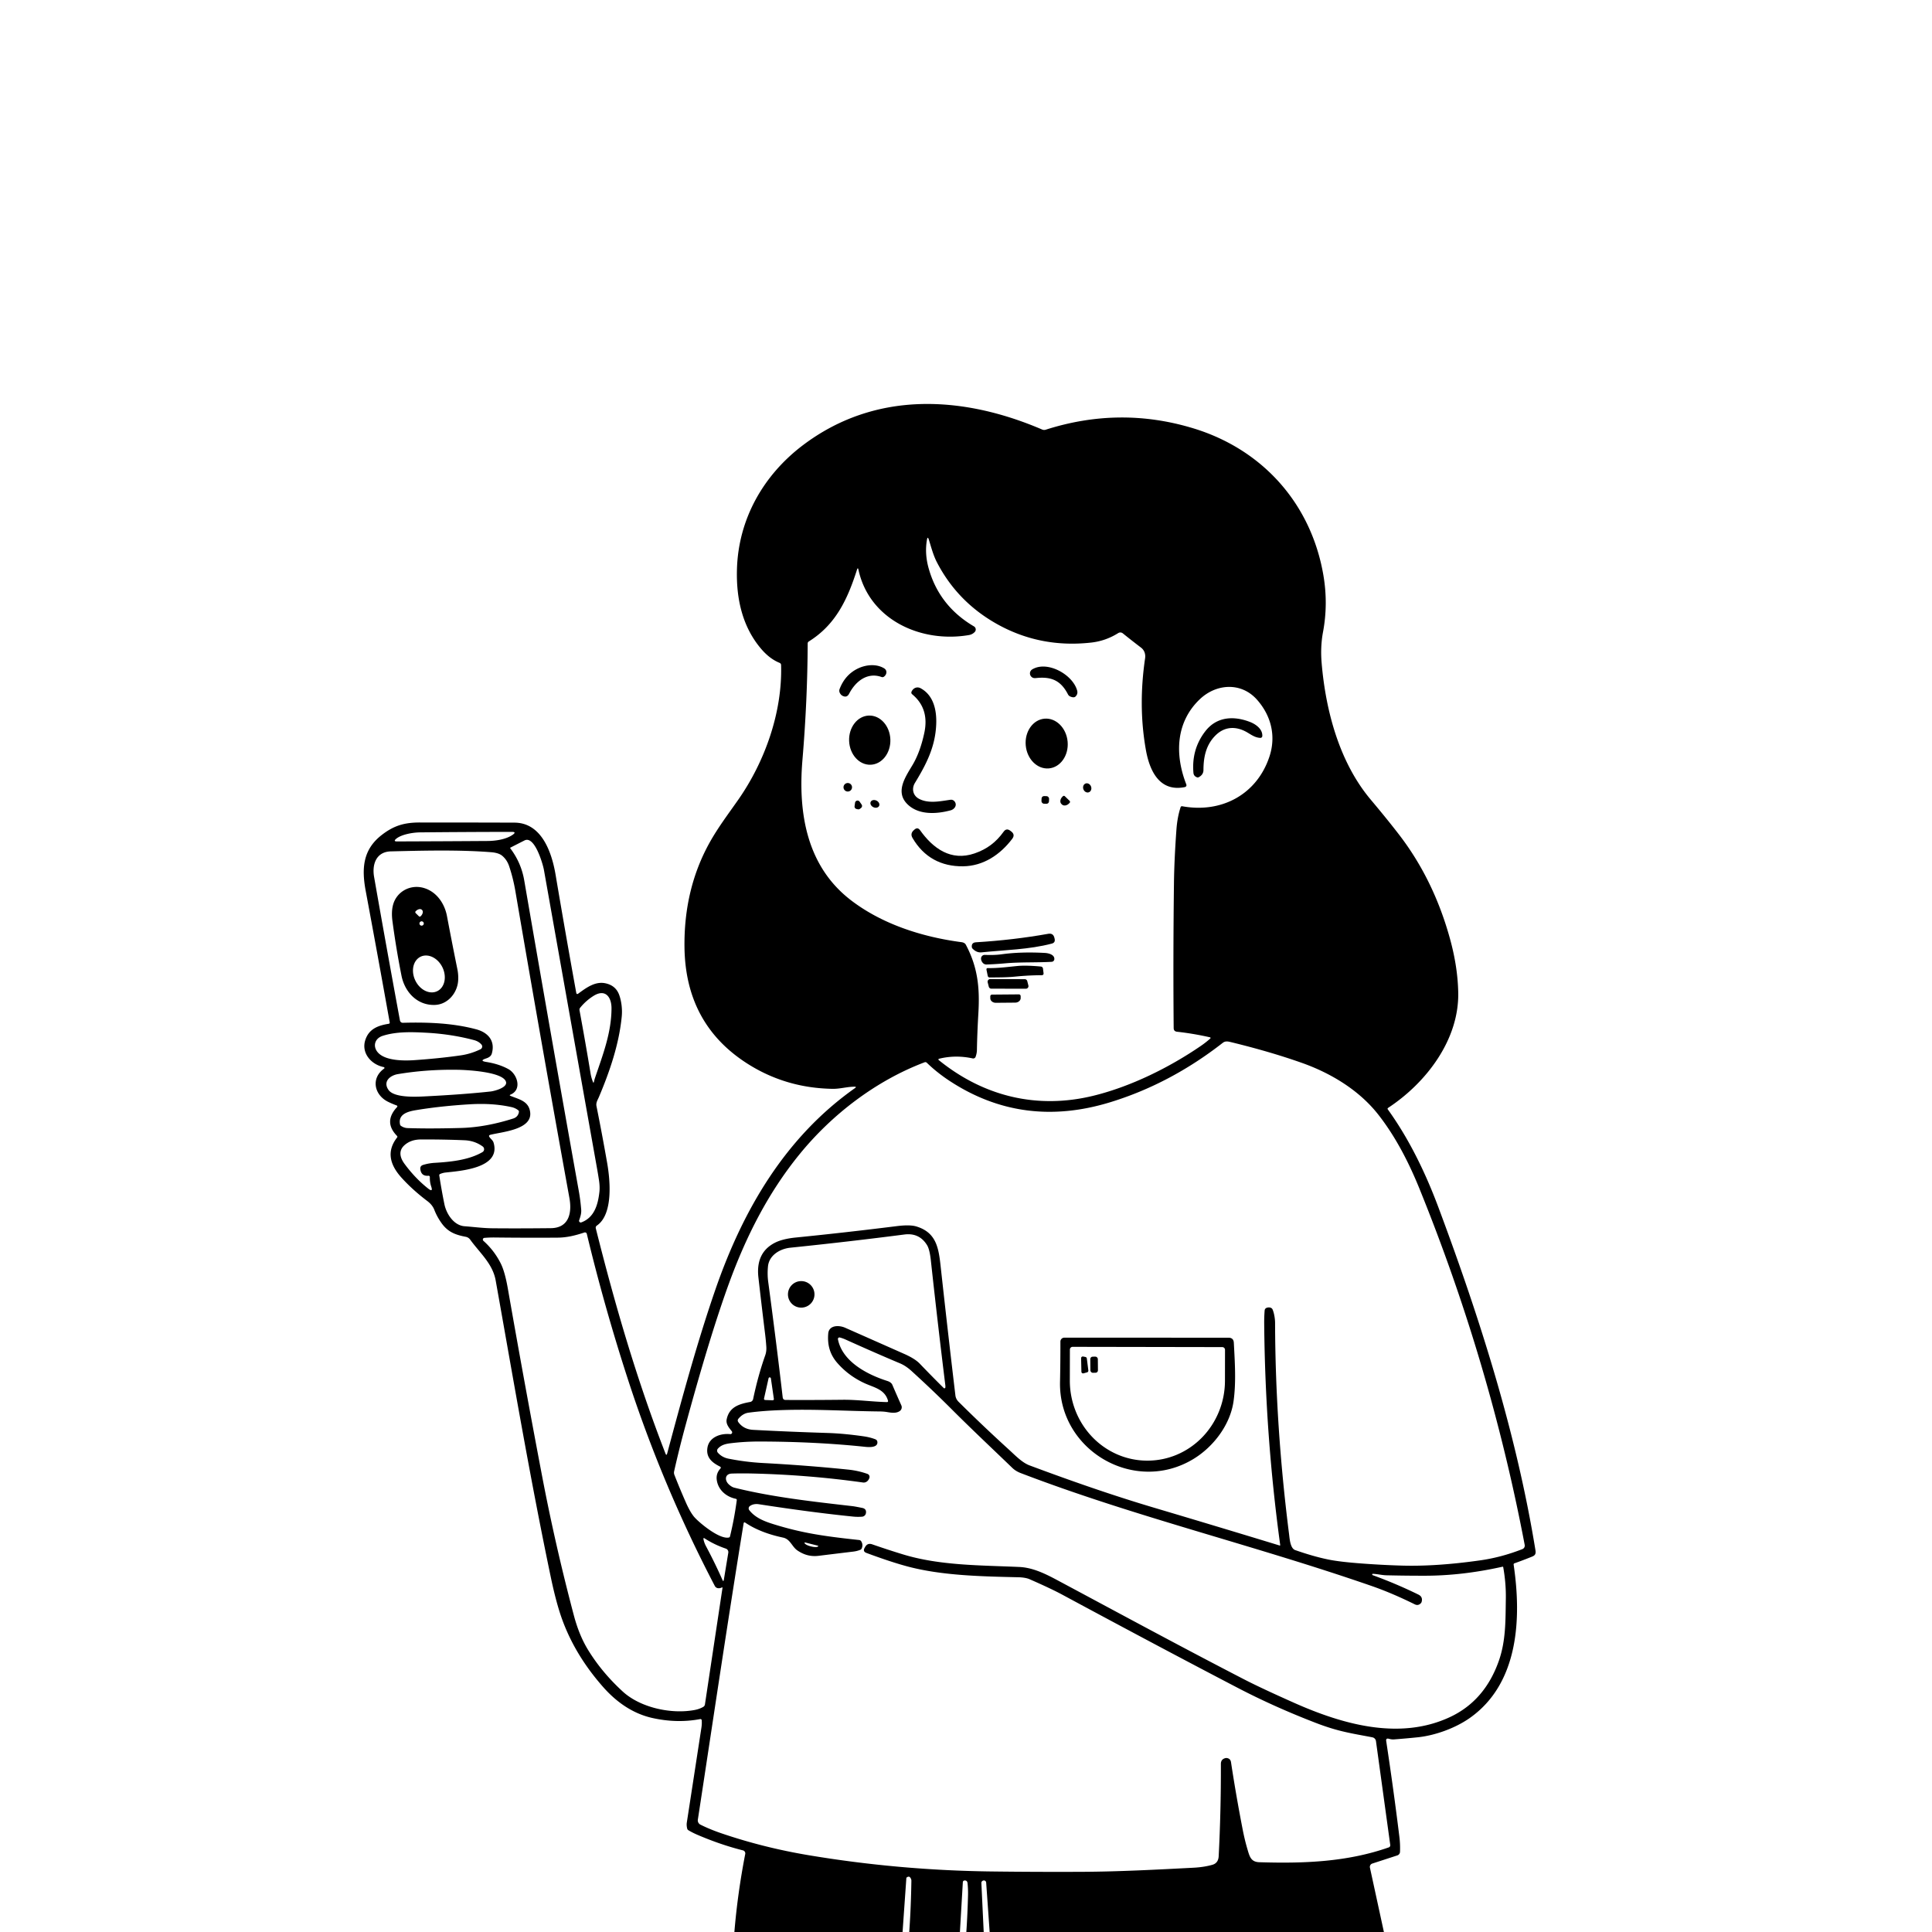 <svg xmlns="http://www.w3.org/2000/svg" version="1.1" viewBox="0.00 0.00 1028.00 1028.00">
<g id="Parent-Group"><g fill="#000000" id="Group-000000">
<path d="   M 736.36 1028.00   L 526.59 1028.00   L 524.73 1001.68   Q 524.70 1001.21 524.34 1000.89   Q 523.75 1000.37 522.95 1000.71   A 1.25 1.24 -13.0 0 0 522.18 1001.93   L 523.42 1028.00   L 514.18 1028.00   Q 514.84 1018.13 515.08 1008.25   Q 515.15 1005.33 514.83 1002.10   Q 514.67 1000.44 513.14 1000.61   A 0.92 0.91 -1.1 0 0 512.32 1001.46   L 510.76 1028.00   L 483.80 1028.00   Q 484.72 1015.14 484.94 1000.75   Q 484.96 999.93 484.37 999.08   Q 483.65 998.05 482.34 999.08   A 0.21 0.20 74.6 0 0 482.27 999.21   L 480.25 1028.00   L 390.76 1028.00   Q 392.45 1007.51 396.53 986.49   A 1.66 1.66 0.0 0 0 395.30 984.56   Q 383.48 981.60 370.99 976.24   Q 368.55 975.20 366.27 973.84   Q 365.79 973.54 365.65 972.99   Q 365.22 971.25 365.45 969.74   Q 369.44 943.90 373.23 919.18   Q 373.52 917.26 373.38 915.32   A 0.68 0.68 0.0 0 0 372.58 914.71   Q 360.27 917.04 347.17 914.14   C 336.72 911.82 328.03 905.68 321.00 897.73   Q 305.42 880.11 298.53 860.01   Q 295.73 851.81 293.15 839.55   C 282.17 787.20 273.20 734.32 263.75 681.33   C 262.15 672.37 255.26 666.64 250.24 659.67   Q 249.31 658.38 247.81 658.09   C 242.48 657.07 238.49 655.67 235.08 651.00   Q 232.58 647.57 231.09 643.72   Q 230.08 641.11 227.39 639.08   Q 219.46 633.08 213.62 626.61   C 207.73 620.09 205.36 612.86 211.27 605.28   Q 211.64 604.81 211.22 604.38   Q 203.91 596.89 211.29 589.05   A 0.52 0.51 -58.7 0 0 211.09 588.21   Q 208.68 587.35 206.38 586.20   C 199.09 582.52 197.26 573.68 204.39 568.58   A 0.44 0.43 32.9 0 0 204.22 567.80   C 197.65 566.50 192.15 560.45 194.35 553.48   C 196.26 547.43 201.18 545.65 206.88 544.74   A 0.60 0.60 0.0 0 0 207.37 544.05   Q 200.93 508.02 194.59 474.05   C 192.40 462.31 192.99 452.24 202.92 444.44   C 209.53 439.25 215.20 437.63 223.50 437.64   Q 250.48 437.64 273.74 437.72   C 288.23 437.77 293.62 453.53 295.64 465.54   Q 300.89 496.66 306.61 528.21   Q 306.81 529.34 307.73 528.66   C 311.87 525.63 316.60 522.11 321.95 523.16   Q 327.66 524.29 329.50 529.47   C 330.72 532.90 331.18 537.19 330.83 540.81   C 329.41 555.70 324.32 570.40 318.68 583.71   C 317.98 585.36 317.01 586.69 317.39 588.61   Q 320.48 603.97 323.10 619.01   C 324.65 627.89 326.37 646.05 317.62 652.09   Q 316.78 652.67 317.03 653.65   C 327.20 694.12 338.74 733.96 354.09 773.40   Q 354.62 774.78 355.01 773.35   C 362.90 743.90 371.04 713.94 380.72 685.97   C 395.58 643.05 418.23 604.86 454.93 578.97   Q 455.98 578.23 454.69 578.23   C 450.77 578.21 447.07 579.42 443.02 579.36   Q 417.33 578.95 396.43 565.14   Q 364.73 544.18 364.21 504.08   Q 363.82 473.19 377.48 448.51   C 381.99 440.37 387.51 433.12 392.80 425.55   C 406.94 405.32 416.35 379.08 415.61 353.83   A 1.26 1.24 10.5 0 0 414.83 352.71   Q 409.54 350.57 405.03 345.28   C 394.98 333.51 391.67 318.45 392.13 302.81   C 392.90 276.15 406.20 252.79 427.22 236.89   C 465.56 207.90 512.02 210.34 554.47 228.53   Q 555.44 228.95 556.45 228.63   Q 595.98 216.01 635.09 227.95   C 671.92 239.20 697.76 268.15 704.20 306.29   Q 706.75 321.40 703.96 336.34   Q 702.51 344.10 703.22 352.61   C 705.40 378.70 712.89 405.89 729.31 425.43   Q 738.36 436.19 744.56 444.27   Q 763.05 468.36 771.66 500.01   Q 775.63 514.59 775.91 528.04   C 776.44 553.14 758.99 576.06 738.65 589.46   Q 738.10 589.82 738.48 590.35   C 749.87 606.17 758.57 624.22 765.44 642.62   C 787.49 701.63 806.96 762.91 817.02 825.01   C 817.44 827.62 815.98 827.96 814.04 828.73   Q 809.85 830.40 805.86 831.81   Q 805.31 832.00 805.40 832.58   C 809.60 860.95 808.20 895.68 782.10 914.10   C 774.20 919.67 763.35 923.46 754.42 924.39   Q 748.34 925.02 741.79 925.52   C 740.75 925.60 739.94 925.44 738.97 925.18   Q 737.34 924.75 737.59 926.42   Q 741.56 952.62 744.61 977.44   Q 745.09 981.30 744.93 985.35   A 2.09 2.07 82.4 0 1 743.49 987.25   L 730.19 991.58   A 1.89 1.88 -15.2 0 0 728.93 993.77   L 736.36 1028.00   Z   M 628.20 429.48   A 0.73 0.72 -75.6 0 1 629.01 428.99   C 650.14 432.87 668.91 422.57 675.49 402.47   C 679.04 391.61 676.37 380.84 668.90 372.37   C 660.42 362.75 647.13 363.81 638.49 371.98   C 625.78 384.00 624.93 401.12 631.15 417.19   Q 631.69 418.57 630.23 418.85   C 616.79 421.42 611.67 409.88 609.74 399.16   Q 605.55 375.84 609.29 350.31   C 609.62 348.10 608.95 345.98 607.13 344.59   Q 602.36 340.97 597.44 337.00   A 2.12 2.11 -41.6 0 0 594.99 336.86   Q 588.33 341.04 580.68 341.90   Q 553.37 344.98 530.15 331.85   Q 509.36 320.09 498.53 299.20   C 496.59 295.46 495.50 291.22 494.25 287.20   Q 493.58 285.07 493.21 287.27   Q 491.95 294.60 494.12 302.37   Q 499.75 322.45 518.24 333.30   A 1.91 1.91 0.0 0 1 518.66 336.26   Q 517.39 337.60 515.55 337.91   C 490.03 342.27 462.56 329.77 456.78 303.16   Q 456.46 301.69 456.00 303.12   C 450.98 318.86 444.68 332.41 430.34 341.33   A 1.23 1.22 -16.0 0 0 429.76 342.37   Q 429.65 372.56 426.97 404.40   C 424.58 432.72 429.24 461.03 452.93 479.12   C 469.63 491.87 490.98 498.61 511.61 501.32   C 512.52 501.44 513.46 501.82 513.91 502.67   C 520.11 514.36 521.41 525.15 520.59 539.04   Q 519.97 549.54 519.81 558.66   Q 519.78 560.48 519.11 562.32   A 1.33 1.32 -73.7 0 1 517.58 563.17   Q 508.37 561.18 499.62 563.36   A 0.39 0.39 0.0 0 0 499.47 564.04   C 523.17 583.24 551.66 590.46 581.97 582.99   C 601.66 578.14 622.11 568.09 639.12 556.41   Q 641.70 554.63 644.01 552.56   A 0.36 0.36 0.0 0 0 643.85 551.95   Q 635.01 549.94 626.29 548.98   Q 624.51 548.78 624.50 547.00   Q 624.17 508.93 624.65 470.18   Q 624.80 457.60 625.96 441.51   Q 626.44 434.81 628.20 429.48   Z   M 259.44 447.48   C 263.77 447.45 269.30 446.64 272.83 444.15   Q 274.98 442.63 272.35 442.63   Q 246.62 442.67 223.50 442.90   C 219.76 442.94 213.57 443.95 210.75 446.35   Q 209.14 447.73 211.26 447.72   Q 236.10 447.64 259.44 447.48   Z   M 309.24 643.52   C 309.42 645.65 308.83 647.35 308.17 649.29   A 0.89 0.89 0.0 0 0 309.32 650.42   C 316.15 647.89 318.17 641.17 318.94 634.20   Q 319.25 631.42 318.69 627.81   Q 318.14 624.27 317.62 621.39   Q 303.18 540.37 289.41 462.82   C 288.91 460.03 284.55 444.43 279.09 447.19   Q 275.36 449.08 271.59 451.01   A 0.24 0.24 0.0 0 0 271.51 451.37   Q 277.32 459.02 278.94 468.45   Q 293.57 553.32 308.00 633.86   Q 308.82 638.43 309.24 643.52   Z   M 261.68 560.62   C 261.26 562.07 259.95 562.77 258.62 563.20   Q 254.82 564.44 258.77 565.06   Q 265.53 566.13 270.50 568.86   C 275.20 571.44 277.98 579.74 271.66 582.43   Q 270.83 582.78 271.67 583.12   C 276.33 585.02 281.43 585.90 282.11 591.92   C 283.15 601.17 266.85 602.27 260.92 603.82   Q 259.80 604.11 260.46 605.05   C 261.19 606.10 262.26 606.74 262.64 608.04   C 266.59 621.55 245.27 623.00 237.08 623.89   Q 235.55 624.06 234.14 624.69   A 0.70 0.70 0.0 0 0 233.73 625.45   Q 234.92 633.18 236.46 640.72   C 237.52 645.93 241.48 652.06 247.18 652.47   C 252.04 652.83 256.98 653.50 261.83 653.55   Q 275.09 653.69 293.08 653.50   C 302.84 653.40 304.39 645.22 302.98 637.45   Q 287.88 554.14 274.22 474.12   Q 273.04 467.25 270.92 460.92   Q 269.77 457.48 267.21 455.34   Q 265.34 453.77 261.30 453.45   C 243.70 452.06 223.52 452.64 208.00 453.01   C 200.13 453.20 197.89 459.96 199.05 466.58   Q 205.46 503.18 212.81 542.99   A 1.51 1.51 0.0 0 0 214.34 544.22   C 227.60 543.85 241.00 544.36 253.43 547.70   C 259.54 549.34 263.66 553.71 261.68 560.62   Z   M 316.64 573.41   C 320.83 561.10 325.32 549.52 325.38 536.57   C 325.41 530.66 322.18 525.92 315.80 529.91   Q 311.74 532.46 308.69 536.22   A 1.68 1.67 -30.8 0 0 308.35 537.55   Q 311.46 554.34 314.24 571.18   Q 314.61 573.46 315.52 575.73   Q 315.81 576.46 316.01 575.69   C 316.21 574.88 316.36 574.22 316.64 573.41   Z   M 226.68 549.50   C 219.05 549.09 210.75 548.83 203.52 551.20   C 199.51 552.51 198.24 556.55 200.89 559.80   C 204.80 564.57 215.09 564.47 220.61 564.09   Q 234.07 563.15 245.16 561.55   Q 250.53 560.78 255.65 558.31   A 1.63 1.62 -33.2 0 0 256.18 555.79   Q 254.70 554.09 252.22 553.43   Q 240.12 550.21 226.68 549.50   Z   M 673.95 695.89   C 675.06 695.49 676.63 695.57 677.15 696.81   C 678.01 698.84 678.46 701.92 678.46 703.91   Q 678.60 758.72 685.90 816.30   C 686.20 818.62 686.49 823.86 689.16 824.79   Q 699.00 828.23 706.84 829.82   Q 713.08 831.09 725.08 831.96   Q 736.23 832.77 745.97 833.04   Q 764.39 833.56 787.68 830.24   Q 798.83 828.66 810.05 824.27   A 2.00 1.99 74.0 0 0 811.28 822.04   Q 792.82 724.96 755.24 632.39   C 749.52 618.30 742.47 604.68 733.42 593.13   C 723.28 580.17 708.32 571.07 692.69 565.54   Q 675.80 559.57 655.06 554.53   C 653.42 554.13 652.03 553.78 650.56 554.93   Q 622.63 576.70 590.77 586.48   Q 544.19 600.77 505.14 575.05   Q 498.61 570.75 493.14 565.47   A 1.10 1.09 -33.1 0 0 491.98 565.23   C 466.07 575.03 442.64 592.99 425.34 614.28   C 408.71 634.74 397.00 657.85 387.82 683.05   Q 377.74 710.70 364.81 758.28   Q 361.32 771.11 358.70 782.87   A 3.25 3.21 -49.6 0 0 358.84 784.76   Q 361.62 791.89 364.95 799.45   Q 367.23 804.61 369.36 807.13   C 371.66 809.86 382.54 819.09 387.75 818.12   Q 388.31 818.02 388.44 817.47   Q 390.72 808.09 392.03 798.27   Q 392.12 797.63 391.48 797.49   C 386.24 796.39 382.12 792.66 381.39 787.51   Q 380.89 784.02 383.36 781.37   A 0.62 0.62 0.0 0 0 383.18 780.39   C 378.96 778.31 375.52 775.55 376.44 770.20   C 377.39 764.71 383.39 762.56 388.53 763.09   A 0.95 0.95 0.0 0 0 389.37 761.55   C 387.92 759.73 386.14 757.72 386.66 755.20   C 388.03 748.59 393.39 747.02 399.16 745.97   A 1.97 1.96 0.6 0 0 400.73 744.44   Q 403.35 731.97 407.17 721.15   Q 407.91 719.05 407.75 716.58   Q 407.52 713.13 407.09 709.70   Q 405.20 694.30 403.54 679.68   Q 402.07 666.65 412.10 661.37   Q 416.25 659.19 423.48 658.47   Q 449.23 655.90 477.28 652.40   Q 484.15 651.55 487.60 652.59   C 498.31 655.84 499.46 664.20 500.54 674.07   Q 504.54 710.49 508.36 742.47   Q 508.59 744.43 510.07 745.90   Q 523.23 758.96 536.65 771.16   C 540.11 774.30 543.76 778.20 547.80 779.72   C 569.84 787.95 591.95 795.67 614.38 802.33   Q 647.38 812.13 680.91 822.36   A 0.22 0.22 0.0 0 0 681.19 822.12   Q 673.19 763.59 672.67 704.51   Q 672.63 700.69 672.91 697.27   A 1.61 1.61 0.0 0 1 673.95 695.89   Z   M 243.71 569.23   Q 227.17 568.95 211.74 571.52   C 207.62 572.20 203.61 575.40 206.69 579.90   C 209.55 584.06 220.49 583.66 225.63 583.40   Q 246.76 582.34 261.07 580.77   C 262.98 580.56 270.19 578.72 269.23 575.61   C 267.58 570.22 248.07 569.30 243.71 569.23   Z   M 245.30 600.18   Q 258.38 599.82 273.01 595.18   Q 275.66 594.35 276.11 591.69   Q 276.21 591.14 275.77 590.78   Q 274.24 589.55 272.21 589.09   Q 262.30 586.87 250.22 587.57   C 240.90 588.12 231.12 589.09 221.67 590.64   C 217.34 591.34 211.71 592.66 212.85 598.27   Q 212.95 598.79 213.38 599.08   Q 215.02 600.19 216.92 600.25   Q 228.67 600.64 245.30 600.18   Z   M 225.17 619.83   Q 228.16 618.92 231.38 618.73   C 239.86 618.23 249.46 617.25 256.70 613.03   A 1.79 1.78 48.0 0 0 256.85 610.04   Q 252.63 606.95 247.16 606.72   Q 236.32 606.25 223.96 606.30   Q 218.43 606.32 215.03 609.52   C 211.89 612.49 212.95 616.15 215.21 619.23   Q 220.93 627.00 227.88 632.47   Q 230.53 634.55 229.45 631.36   Q 228.65 628.96 228.72 626.46   Q 228.75 625.53 227.83 625.61   Q 224.17 625.90 223.66 622.17   Q 223.42 620.36 225.17 619.83   Z   M 382.05 845.06   A 2.22 2.21 79.7 0 1 380.35 843.88   Q 352.44 790.48 333.92 733.36   Q 321.52 695.10 312.24 656.53   A 1.02 1.01 -15.6 0 0 310.94 655.80   C 306.30 657.33 301.84 658.50 296.75 658.54   Q 280.53 658.66 263.33 658.46   Q 260.70 658.42 257.74 658.66   A 0.91 0.90 63.4 0 0 257.22 660.24   Q 262.97 665.36 266.45 672.29   Q 268.66 676.69 270.25 685.82   Q 278.90 735.21 288.38 785.05   Q 295.45 822.19 305.35 859.56   Q 308.15 870.13 312.90 877.89   Q 320.23 889.85 331.37 900.06   C 340.76 908.66 357.16 912.20 369.57 909.88   Q 372.11 909.41 374.19 908.22   A 1.83 1.81 80.0 0 0 375.09 906.92   L 384.42 844.97   Q 384.49 844.46 384.03 844.70   Q 383.10 845.19 382.05 845.06   Z   M 440.70 709.54   C 441.08 705.10 446.31 704.99 449.69 706.48   Q 465.62 713.52 481.15 720.41   Q 486.84 722.93 489.40 725.60   Q 495.60 732.08 502.14 738.56   A 0.52 0.52 0.0 0 0 503.02 738.24   Q 503.07 737.60 502.99 736.98   Q 498.99 704.59 495.30 670.67   Q 494.66 664.75 493.26 662.50   Q 489.13 655.84 481.20 656.87   Q 452.08 660.64 420.56 663.89   C 414.99 664.46 409.24 667.90 408.64 673.81   Q 408.22 678.03 408.76 682.09   Q 413.11 714.49 416.46 743.47   Q 416.62 744.91 418.06 744.91   Q 432.89 744.98 448.29 744.81   C 456.41 744.73 464.01 745.87 472.01 746.04   A 0.52 0.52 0.0 0 0 472.52 745.38   C 470.83 739.22 465.11 738.31 460.14 736.04   Q 451.56 732.11 445.54 725.23   C 441.54 720.66 440.18 715.49 440.70 709.54   Z   M 458.24 820.12   Q 459.38 821.94 458.49 823.93   Q 458.26 824.45 457.73 824.66   Q 455.97 825.36 454.02 825.59   Q 445.87 826.57 435.61 827.83   C 431.42 828.35 427.81 827.36 424.35 825.02   C 421.30 822.96 420.59 818.97 416.61 818.13   C 409.52 816.63 402.37 814.15 396.46 810.13   A 0.50 0.49 21.6 0 0 395.69 810.46   C 386.88 864.76 379.37 915.64 371.32 968.21   A 2.55 2.54 18.0 0 0 372.69 970.88   Q 377.71 973.39 383.93 975.51   Q 406.25 983.11 430.22 987.13   Q 478.31 995.18 527.51 995.79   Q 551.43 996.09 575.78 995.98   C 595.54 995.88 615.49 994.81 635.04 993.80   Q 640.67 993.50 645.07 992.25   Q 648.26 991.34 648.45 987.67   Q 649.69 963.88 649.62 938.56   Q 649.62 936.06 652.05 935.47   Q 652.39 935.39 652.73 935.43   Q 654.71 935.68 655.01 937.66   Q 657.66 955.15 661.20 973.38   Q 662.27 978.89 663.68 983.71   C 664.90 987.85 665.56 990.73 670.09 990.87   C 693.60 991.60 716.68 990.79 738.96 982.98   A 1.19 1.18 76.3 0 0 739.74 981.69   L 732.14 926.43   A 2.39 2.38 1.7 0 0 730.24 924.42   C 723.15 923.03 716.46 922.04 708.89 919.76   Q 704.57 918.46 700.05 916.71   Q 678.07 908.24 658.73 898.17   Q 618.48 877.20 565.07 848.43   Q 559.17 845.25 547.74 840.25   C 546.21 839.58 543.79 839.29 542.13 839.25   C 522.31 838.80 501.22 838.38 482.89 833.50   Q 473.91 831.10 461.02 826.30   Q 458.98 825.54 460.05 823.64   L 460.33 823.14   Q 461.61 820.86 464.07 821.72   Q 472.90 824.78 480.68 827.14   C 500.23 833.07 521.76 832.85 542.35 833.77   C 549.28 834.08 555.71 837.12 562.24 840.61   C 595.80 858.55 627.38 875.70 661.74 893.45   Q 670.95 898.21 688.60 906.06   C 714.61 917.63 744.82 926.13 771.54 913.63   Q 790.01 904.98 797.48 883.82   C 801.31 873.00 801.05 862.04 801.24 850.76   Q 801.39 842.55 799.85 833.87   A 0.30 0.30 0.0 0 0 799.49 833.63   Q 778.12 838.41 758.24 838.43   Q 747.97 838.44 737.75 838.20   C 735.22 838.14 732.91 837.49 730.44 837.42   Q 730.21 837.41 730.16 837.63   Q 730.06 838.01 730.43 838.14   Q 743.11 842.76 754.75 848.48   Q 757.10 849.64 756.48 852.19   Q 756.35 852.74 755.95 853.14   Q 754.55 854.52 752.79 853.65   Q 740.50 847.58 729.67 843.83   C 666.25 821.87 603.92 807.10 543.15 783.83   Q 540.47 782.81 538.66 781.07   C 527.84 770.64 516.78 760.27 506.17 749.64   Q 496.36 739.82 484.99 729.47   Q 481.97 726.73 478.91 725.44   Q 465.59 719.84 449.97 712.78   Q 448.45 712.09 446.86 711.67   A 0.81 0.81 0.0 0 0 445.86 712.61   C 448.20 724.56 461.56 731.45 472.23 734.83   C 473.23 735.15 474.35 735.80 474.79 736.82   Q 477.18 742.38 479.59 747.77   A 2.47 2.47 0.0 0 1 478.71 750.84   C 476.64 752.21 473.96 751.66 471.67 751.29   Q 470.07 751.04 468.13 751.02   C 450.53 750.84 433.52 749.66 415.00 750.33   Q 405.71 750.67 398.30 751.67   Q 395.29 752.08 392.95 754.85   Q 392.18 755.75 392.88 756.72   Q 395.64 760.53 400.75 760.81   Q 420.02 761.84 440.23 762.47   Q 449.08 762.75 459.57 764.26   Q 462.96 764.75 465.73 765.82   Q 466.81 766.24 466.86 767.40   C 466.99 770.39 462.25 770.04 460.39 769.85   Q 434.17 767.08 404.14 767.02   Q 396.82 767.01 389.90 767.80   C 386.98 768.14 384.09 768.44 381.97 770.83   A 1.60 1.60 0.0 0 0 381.97 772.96   Q 384.18 775.46 387.60 776.14   C 393.71 777.35 399.78 778.13 406.15 778.47   Q 429.28 779.70 451.29 781.96   Q 456.71 782.52 461.58 784.26   A 1.68 1.66 -71.9 0 1 462.61 786.31   C 462.16 787.85 460.85 789.06 459.15 788.82   Q 430.13 784.74 400.27 784.04   Q 394.49 783.91 389.41 784.07   C 385.61 784.19 385.49 787.71 387.81 789.84   Q 389.33 791.24 390.72 791.58   C 410.95 796.62 432.64 799.00 453.76 801.43   Q 454.92 801.57 458.80 802.35   C 460.38 802.67 461.03 803.65 460.75 805.18   A 2.26 2.25 3.0 0 1 458.70 807.02   Q 456.25 807.20 454.01 806.97   Q 431.61 804.70 403.74 800.38   C 402.11 800.13 400.38 800.37 399.01 801.35   A 1.53 1.53 0.0 0 0 398.68 803.54   C 401.74 807.49 406.48 809.42 411.46 810.97   C 426.78 815.74 438.34 817.41 457.14 819.43   Q 457.86 819.51 458.24 820.12   Z   M 406.53 744.16   A 0.63 0.63 0.0 0 0 407.12 744.93   L 411.12 745.08   A 0.63 0.63 0.0 0 0 411.77 744.36   L 410.18 733.41   A 0.63 0.63 0.0 0 0 408.95 733.36   L 406.53 744.16   Z   M 374.74 818.44   A 0.31 0.31 0.0 0 0 374.27 818.75   Q 374.61 820.77 375.62 822.66   Q 380.46 831.72 384.39 840.63   Q 384.94 841.88 385.16 840.53   L 387.52 826.19   A 1.98 1.97 14.0 0 0 386.20 824.00   Q 380.03 821.91 374.74 818.44   Z   M 435.27 822.47   L 428.27 820.70   A 0.13 0.13 0.0 0 0 428.12 820.80   L 428.10 820.86   A 3.58 1.07 14.2 0 0 431.31 822.77   L 431.62 822.85   A 3.58 1.07 14.2 0 0 435.35 822.69   L 435.37 822.63   A 0.13 0.13 0.0 0 0 435.27 822.47   Z" />
<path d="   M 469.05 360.22   C 461.53 357.55 455.28 362.45 451.81 369.12   Q 450.61 371.43 448.30 370.23   Q 447.36 369.74 446.82 368.61   A 2.52 2.51 42.8 0 1 446.74 366.64   Q 449.56 359.24 456.09 355.90   C 460.44 353.67 466.17 353.04 470.42 355.60   C 472.25 356.70 471.88 358.94 470.36 360.04   Q 469.76 360.48 469.05 360.22   Z" />
<path d="   M 568.27 369.49   C 564.30 361.72 558.96 359.94 551.12 360.80   Q 549.45 360.99 548.55 359.82   A 2.47 2.47 0.0 0 1 549.22 356.19   C 557.20 351.35 570.76 358.85 573.13 367.38   Q 573.67 369.31 572.22 370.66   Q 571.39 371.42 569.46 370.60   A 2.44 2.40 87.6 0 1 568.27 369.49   Z" />
<path d="   M 485.01 368.06   C 485.83 366.13 487.91 365.15 489.86 366.21   C 496.70 369.93 498.47 377.76 498.15 385.44   C 497.66 397.40 492.91 406.58 486.83 416.58   C 485.00 419.59 485.70 423.28 488.97 425.02   C 494.03 427.72 500.29 426.33 505.71 425.55   A 2.39 2.38 67.3 0 1 507.95 426.47   C 509.44 428.43 507.89 430.61 505.85 431.16   C 498.19 433.23 489.04 433.66 483.17 428.23   C 475.92 421.53 481.84 413.33 485.64 406.89   Q 489.65 400.08 491.82 389.94   Q 494.58 377.01 485.34 369.40   A 1.15 1.14 31.4 0 1 485.01 368.06   Z" />
<ellipse cx="0.00" cy="0.00" transform="translate(462.78,393.83) rotate(87.8)" rx="13.09" ry="10.98" />
<path d="   M 662.31 388.99   C 656.84 386.32 651.40 386.86 647.00 391.08   C 641.85 396.01 640.36 402.55 640.35 409.70   Q 640.34 412.25 637.76 413.58   Q 637.39 413.77 637.01 413.64   Q 635.18 413.01 635.02 411.25   Q 633.92 398.70 641.32 389.11   C 647.36 381.28 656.42 380.80 665.04 384.12   C 668.21 385.34 671.87 387.94 671.66 391.68   A 1.00 0.99 2.3 0 1 670.63 392.62   C 667.34 392.51 665.06 390.33 662.31 388.99   Z" />
<ellipse cx="0.00" cy="0.00" transform="translate(556.93,395.63) rotate(84.9)" rx="13.28" ry="11.19" />
<circle cx="451.09" cy="418.90" r="2.27" />
<ellipse cx="0.00" cy="0.00" transform="translate(578.50,419.23) rotate(68.2)" rx="2.49" ry="2.16" />
<rect x="-2.00" y="-2.03" transform="translate(556.18,425.64) rotate(2.3)" width="4.00" height="4.06" rx="1.33" />
<path d="   M 569.12 426.12   A 0.76 0.76 0.0 0 1 569.13 427.20   L 568.80 427.53   A 2.99 2.32 -45.7 0 1 565.05 428.05   L 564.78 427.79   A 2.99 2.32 -45.7 0 1 565.21 424.03   L 565.54 423.69   A 0.76 0.76 0.0 0 1 566.61 423.68   L 569.12 426.12   Z" />
<ellipse cx="0.00" cy="0.00" transform="translate(465.53,427.74) rotate(26.0)" rx="2.49" ry="1.94" />
<path d="   M 457.40 426.56   L 458.45 428.07   A 1.34 1.34 0.0 0 1 458.17 429.90   L 457.56 430.37   A 1.34 1.34 0.0 0 1 456.45 430.62   L 455.75 430.46   A 1.34 1.34 0.0 0 1 454.71 428.96   L 454.97 427.14   A 1.34 1.34 0.0 0 1 457.40 426.56   Z" />
<path d="   M 518.56 454.09   C 525.18 451.81 529.99 448.16 534.01 442.55   Q 535.49 440.48 537.53 442.00   L 538.02 442.37   Q 540.31 444.08 538.58 446.35   C 532.13 454.84 523.20 460.80 512.50 460.95   C 500.80 461.11 491.53 456.15 485.53 445.85   Q 484.21 443.58 486.14 441.81   L 486.52 441.47   Q 488.24 439.89 489.59 441.79   C 496.50 451.50 506.03 458.39 518.56 454.09   Z" />
<path d="   M 213.62 519.11   C 211.75 509.73 210.12 499.88 208.82 490.16   Q 208.15 485.16 209.14 481.46   C 211.05 474.35 218.38 470.41 225.51 472.48   C 232.29 474.46 236.57 480.73 237.83 487.44   Q 240.48 501.50 243.34 515.57   Q 244.02 518.89 243.76 522.03   C 243.22 528.52 238.19 534.44 231.48 534.71   C 222.23 535.09 215.40 528.09 213.62 519.11   Z   M 221.17 485.84   L 222.88 487.53   A 0.68 0.68 0.0 0 0 223.84 487.52   L 223.94 487.42   A 2.74 1.80 -45.3 0 0 224.59 484.21   L 224.48 484.10   A 2.74 1.80 -45.3 0 0 221.27 484.78   L 221.17 484.88   A 0.68 0.68 0.0 0 0 221.17 485.84   Z   M 225.49 491.38   A 1.15 1.15 0.0 0 0 224.34 490.23   A 1.15 1.15 0.0 0 0 223.19 491.38   A 1.15 1.15 0.0 0 0 224.34 492.53   A 1.15 1.15 0.0 0 0 225.49 491.38   Z   M 232.625 527.403   A 10.18 8.02 64.3 0 0 235.437 514.752   A 10.18 8.02 64.3 0 0 223.795 509.057   A 10.18 8.02 64.3 0 0 220.983 521.708   A 10.18 8.02 64.3 0 0 232.625 527.403   Z" />
<path d="   M 517.11 504.04   Q 516.78 501.54 519.31 501.38   Q 539.18 500.18 557.74 496.87   Q 560.43 496.39 561.05 499.05   L 561.16 499.54   Q 561.63 501.56 559.63 502.09   C 547.57 505.27 534.42 505.47 522.29 506.74   Q 519.62 507.02 517.41 504.68   Q 517.16 504.42 517.11 504.04   Z" />
<path d="   M 559.59 511.77   C 551.29 512.24 543.04 511.85 534.78 512.59   Q 529.79 513.04 524.94 513.20   A 2.58 2.56 -19.5 0 1 522.82 512.20   Q 522.00 511.15 522.00 510.02   A 1.94 1.94 0.0 0 1 524.00 508.09   C 527.04 508.19 529.98 508.18 533.02 507.76   Q 543.12 506.36 555.98 507.05   C 557.82 507.15 561.11 507.89 561.01 510.34   A 1.50 1.50 0.0 0 1 559.59 511.77   Z" />
<path d="   M 525.72 515.11   C 530.87 515.22 536.20 514.50 541.22 514.01   Q 545.96 513.55 553.85 514.29   A 1.23 1.23 0.0 0 1 554.96 515.37   L 555.26 517.75   Q 555.40 518.89 554.25 518.90   Q 547.36 518.92 540.09 519.65   C 535.67 520.09 531.08 520.05 526.68 520.10   Q 525.74 520.11 525.55 519.18   L 524.92 516.08   Q 524.71 515.09 525.72 515.11   Z" />
<path d="   M 545.84 526.10   L 527.48 526.06   A 1.39 1.39 0.0 0 1 526.13 525.02   L 525.54 522.71   A 1.39 1.39 0.0 0 1 526.89 520.97   L 545.25 521.01   A 1.39 1.39 0.0 0 1 546.60 522.05   L 547.19 524.36   A 1.39 1.39 0.0 0 1 545.84 526.10   Z" />
<path d="   M 542.14 529.10   A 0.93 0.93 0.0 0 1 543.08 530.02   L 543.09 531.04   A 2.93 2.43 -0.5 0 1 540.18 533.49   L 529.88 533.58   A 2.93 2.43 -0.5 0 1 526.93 531.18   L 526.92 530.16   A 0.93 0.93 0.0 0 1 527.84 529.22   L 542.14 529.10   Z" />
<circle cx="426.32" cy="688.72" r="7.06" />
<path d="   M 566.31 711.76   L 653.67 711.78   Q 656.37 711.78 656.51 714.48   C 657.04 724.59 657.78 735.41 656.37 745.52   C 654.63 758.07 645.70 769.85 634.95 776.35   C 603.58 795.32 563.24 771.72 564.03 735.29   Q 564.25 724.97 564.23 713.85   A 2.08 2.08 0.0 0 1 566.31 711.76   Z   M 650.36 716.78   L 570.74 716.64   A 1.46 1.46 0.0 0 0 569.28 718.10   L 569.25 734.58   A 42.54 41.17 -89.9 0 0 610.35 777.19   L 610.55 777.19   A 42.54 41.17 -89.9 0 0 651.79 734.72   L 651.82 718.24   A 1.46 1.46 0.0 0 0 650.36 716.78   Z" />
<path d="   M 578.29 722.82   L 579.10 729.22   A 0.91 0.91 0.0 0 1 578.44 730.21   L 576.55 730.74   A 0.91 0.91 0.0 0 1 575.40 729.88   L 575.25 722.70   A 0.91 0.91 0.0 0 1 576.35 721.79   L 577.57 722.04   A 0.91 0.91 0.0 0 1 578.29 722.82   Z" />
<rect x="-2.01" y="-4.29" transform="translate(582.17,726.15) rotate(-0.5)" width="4.02" height="8.58" rx="1.27" />
</g>
</g></svg>